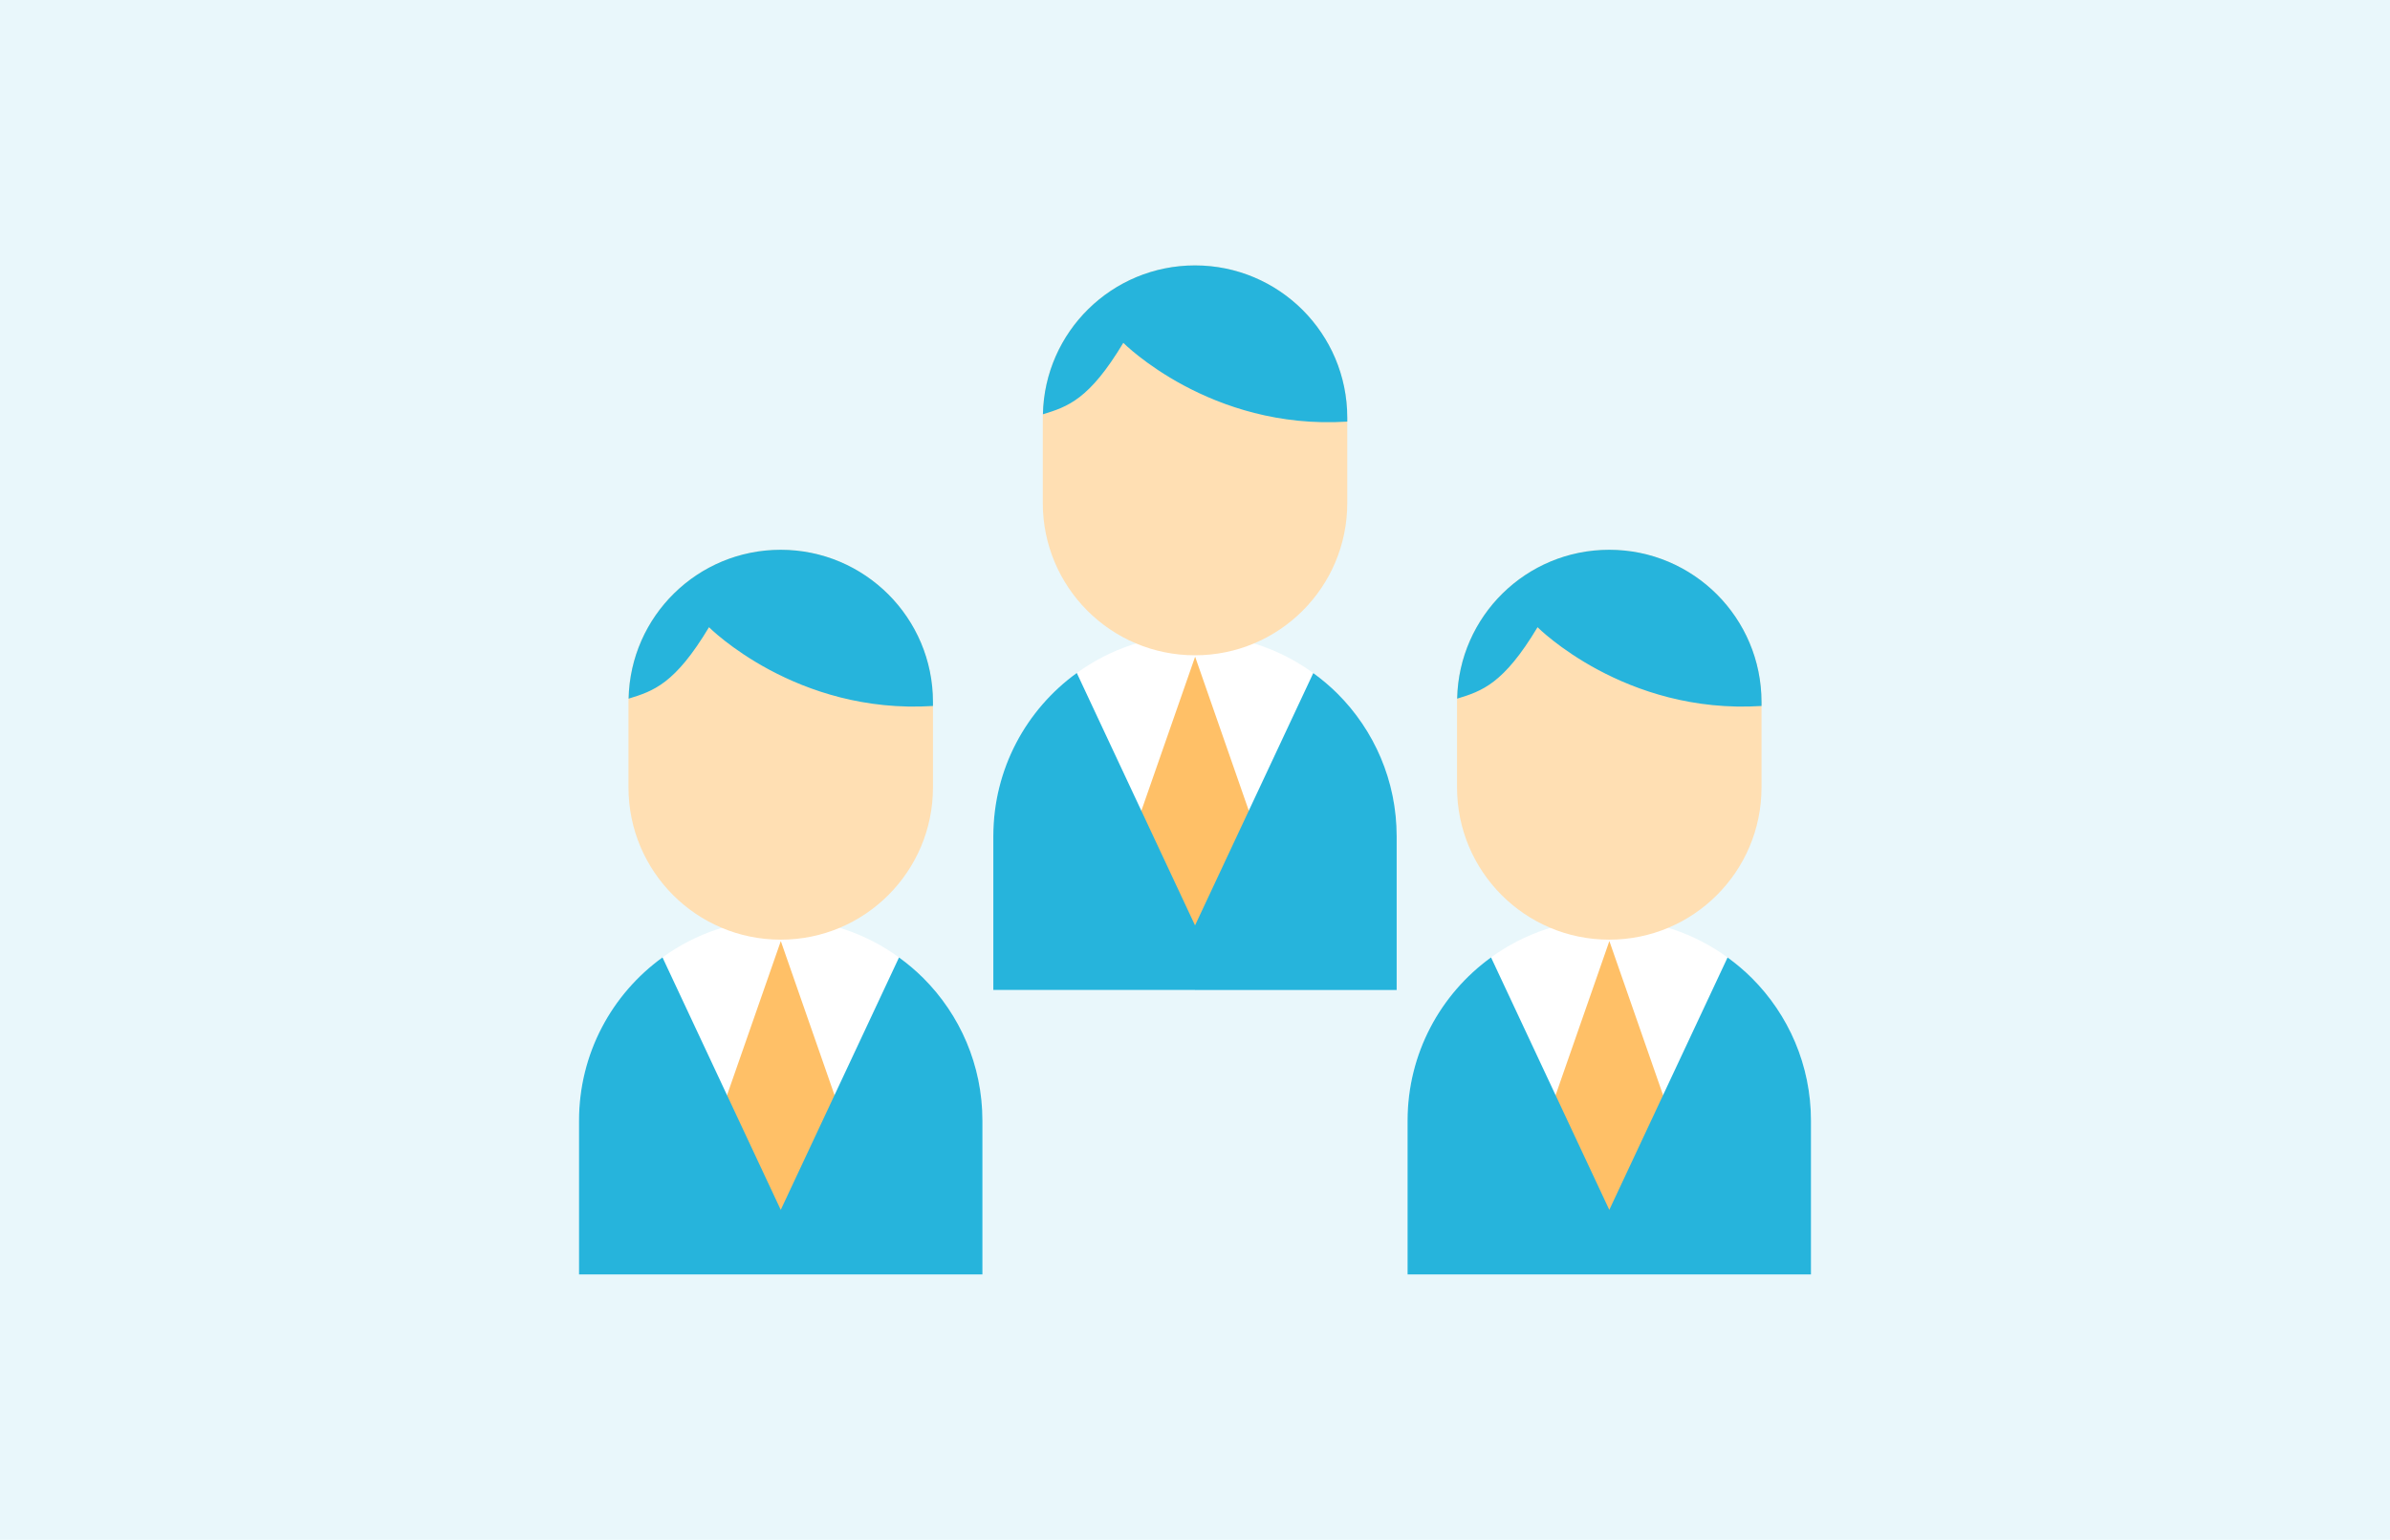 <svg xmlns="http://www.w3.org/2000/svg" id="b" data-name="レイヤー 2" viewBox="0 0 388 250"><defs><style>.d{fill:#ffdfb3}.f{fill:#fff}.g{fill:#ffc067}.h{fill:#26b4dc}</style></defs><g id="c" data-name="text"><path d="M0 0h388v250H0z" style="fill:#e9f7fb"/><path d="M159.49 181.95v24.96H94v-24.96c0-10.91 5.34-20.57 13.55-26.51 5.39-3.91 12.03-6.23 19.2-6.23s13.81 2.31 19.2 6.24c1.4 1.01 2.72 2.13 3.95 3.35 5.93 5.93 9.59 14.12 9.59 23.15" class="f"/><path d="m136.41 187.74-8.22 9.14c-.77.86-2.1.86-2.87 0l-8.22-9.14a4.65 4.65 0 0 1-.93-4.6l10.59-30.35 10.58 30.35c.55 1.59.2 3.35-.92 4.6Z" class="g"/><path d="M126.75 196.43v10.48H94v-24.96c0-10.91 5.34-20.57 13.55-26.51zm32.74-14.48v24.96h-32.74v-10.48l19.2-40.98c1.4 1.01 2.72 2.13 3.95 3.35 5.93 5.93 9.59 14.12 9.59 23.15" class="h"/><path d="M151.46 113.98v13.86c0 13.65-11.07 24.72-24.72 24.72s-24.71-11.07-24.71-24.72v-13.86c0-.18 0-.37.01-.55.28-13.4 11.22-24.17 24.69-24.17 6.83 0 13 2.77 17.48 7.24 4.47 4.48 7.24 10.65 7.24 17.48Z" class="d"/><path d="M151.46 113.98v.64c-22.25 1.42-36.36-12.79-36.36-12.79-5.53 9.22-9.01 10.36-13.05 11.6.28-13.4 11.22-24.17 24.69-24.17 6.83 0 13 2.77 17.48 7.24 4.47 4.48 7.24 10.65 7.24 17.48" class="h"/><path d="M294 181.95v24.96h-65.49v-24.96c0-10.91 5.34-20.57 13.55-26.51 5.39-3.91 12.03-6.23 19.2-6.23s13.81 2.31 19.2 6.24c1.4 1.01 2.72 2.13 3.95 3.35 5.93 5.93 9.59 14.12 9.59 23.15" class="f"/><path d="m270.92 187.74-8.22 9.14c-.77.86-2.1.86-2.87 0l-8.22-9.14a4.65 4.65 0 0 1-.93-4.6l10.59-30.35 10.58 30.35c.55 1.59.2 3.35-.92 4.6Z" class="g"/><path d="M261.26 196.43v10.48h-32.75v-24.96c0-10.91 5.34-20.57 13.55-26.51zM294 181.95v24.96h-32.74v-10.48l19.2-40.98c1.4 1.01 2.72 2.13 3.95 3.35 5.93 5.93 9.59 14.12 9.59 23.15" class="h"/><path d="M285.97 113.98v13.86c0 13.65-11.07 24.72-24.72 24.72s-24.71-11.07-24.71-24.72v-13.86c0-.18 0-.37.01-.55.28-13.4 11.22-24.17 24.69-24.17 6.83 0 13 2.77 17.48 7.24 4.47 4.48 7.24 10.65 7.24 17.48Z" class="d"/><path d="M285.97 113.98v.64c-22.25 1.42-36.36-12.79-36.36-12.79-5.53 9.22-9.01 10.36-13.05 11.6.28-13.4 11.22-24.17 24.69-24.17 6.83 0 13 2.77 17.48 7.24 4.47 4.48 7.24 10.65 7.24 17.48" class="h"/><path d="M226.74 135.78v24.96h-65.49v-24.96c0-10.91 5.34-20.57 13.55-26.51 5.39-3.91 12.03-6.23 19.2-6.23s13.81 2.31 19.2 6.24c1.4 1.01 2.72 2.13 3.95 3.35 5.93 5.93 9.59 14.12 9.59 23.15" class="f"/><path d="m203.67 141.57-8.22 9.14c-.77.86-2.1.86-2.87 0l-8.22-9.14a4.65 4.65 0 0 1-.93-4.6l10.59-30.35 10.58 30.35c.55 1.59.2 3.35-.92 4.6Z" class="g"/><path d="M194.01 150.25v10.48h-32.75v-24.96c0-10.91 5.34-20.57 13.55-26.51z" class="h"/><path d="M226.74 135.78v24.96H194v-10.48l19.2-40.98c1.4 1.01 2.72 2.13 3.95 3.35 5.93 5.93 9.59 14.12 9.59 23.15" class="h"/><path d="M218.72 67.81v13.86c0 13.65-11.07 24.72-24.72 24.72s-24.71-11.07-24.71-24.72V67.81c0-.18 0-.37.01-.55.28-13.4 11.22-24.17 24.69-24.17 6.83 0 13 2.77 17.48 7.24 4.47 4.48 7.24 10.65 7.24 17.48Z" class="d"/><path d="M218.72 67.81v.64c-22.25 1.42-36.36-12.79-36.36-12.79-5.53 9.22-9.01 10.36-13.05 11.6.28-13.4 11.22-24.17 24.69-24.17 6.83 0 13 2.77 17.48 7.24 4.47 4.48 7.24 10.65 7.24 17.48" class="h"/></g></svg>